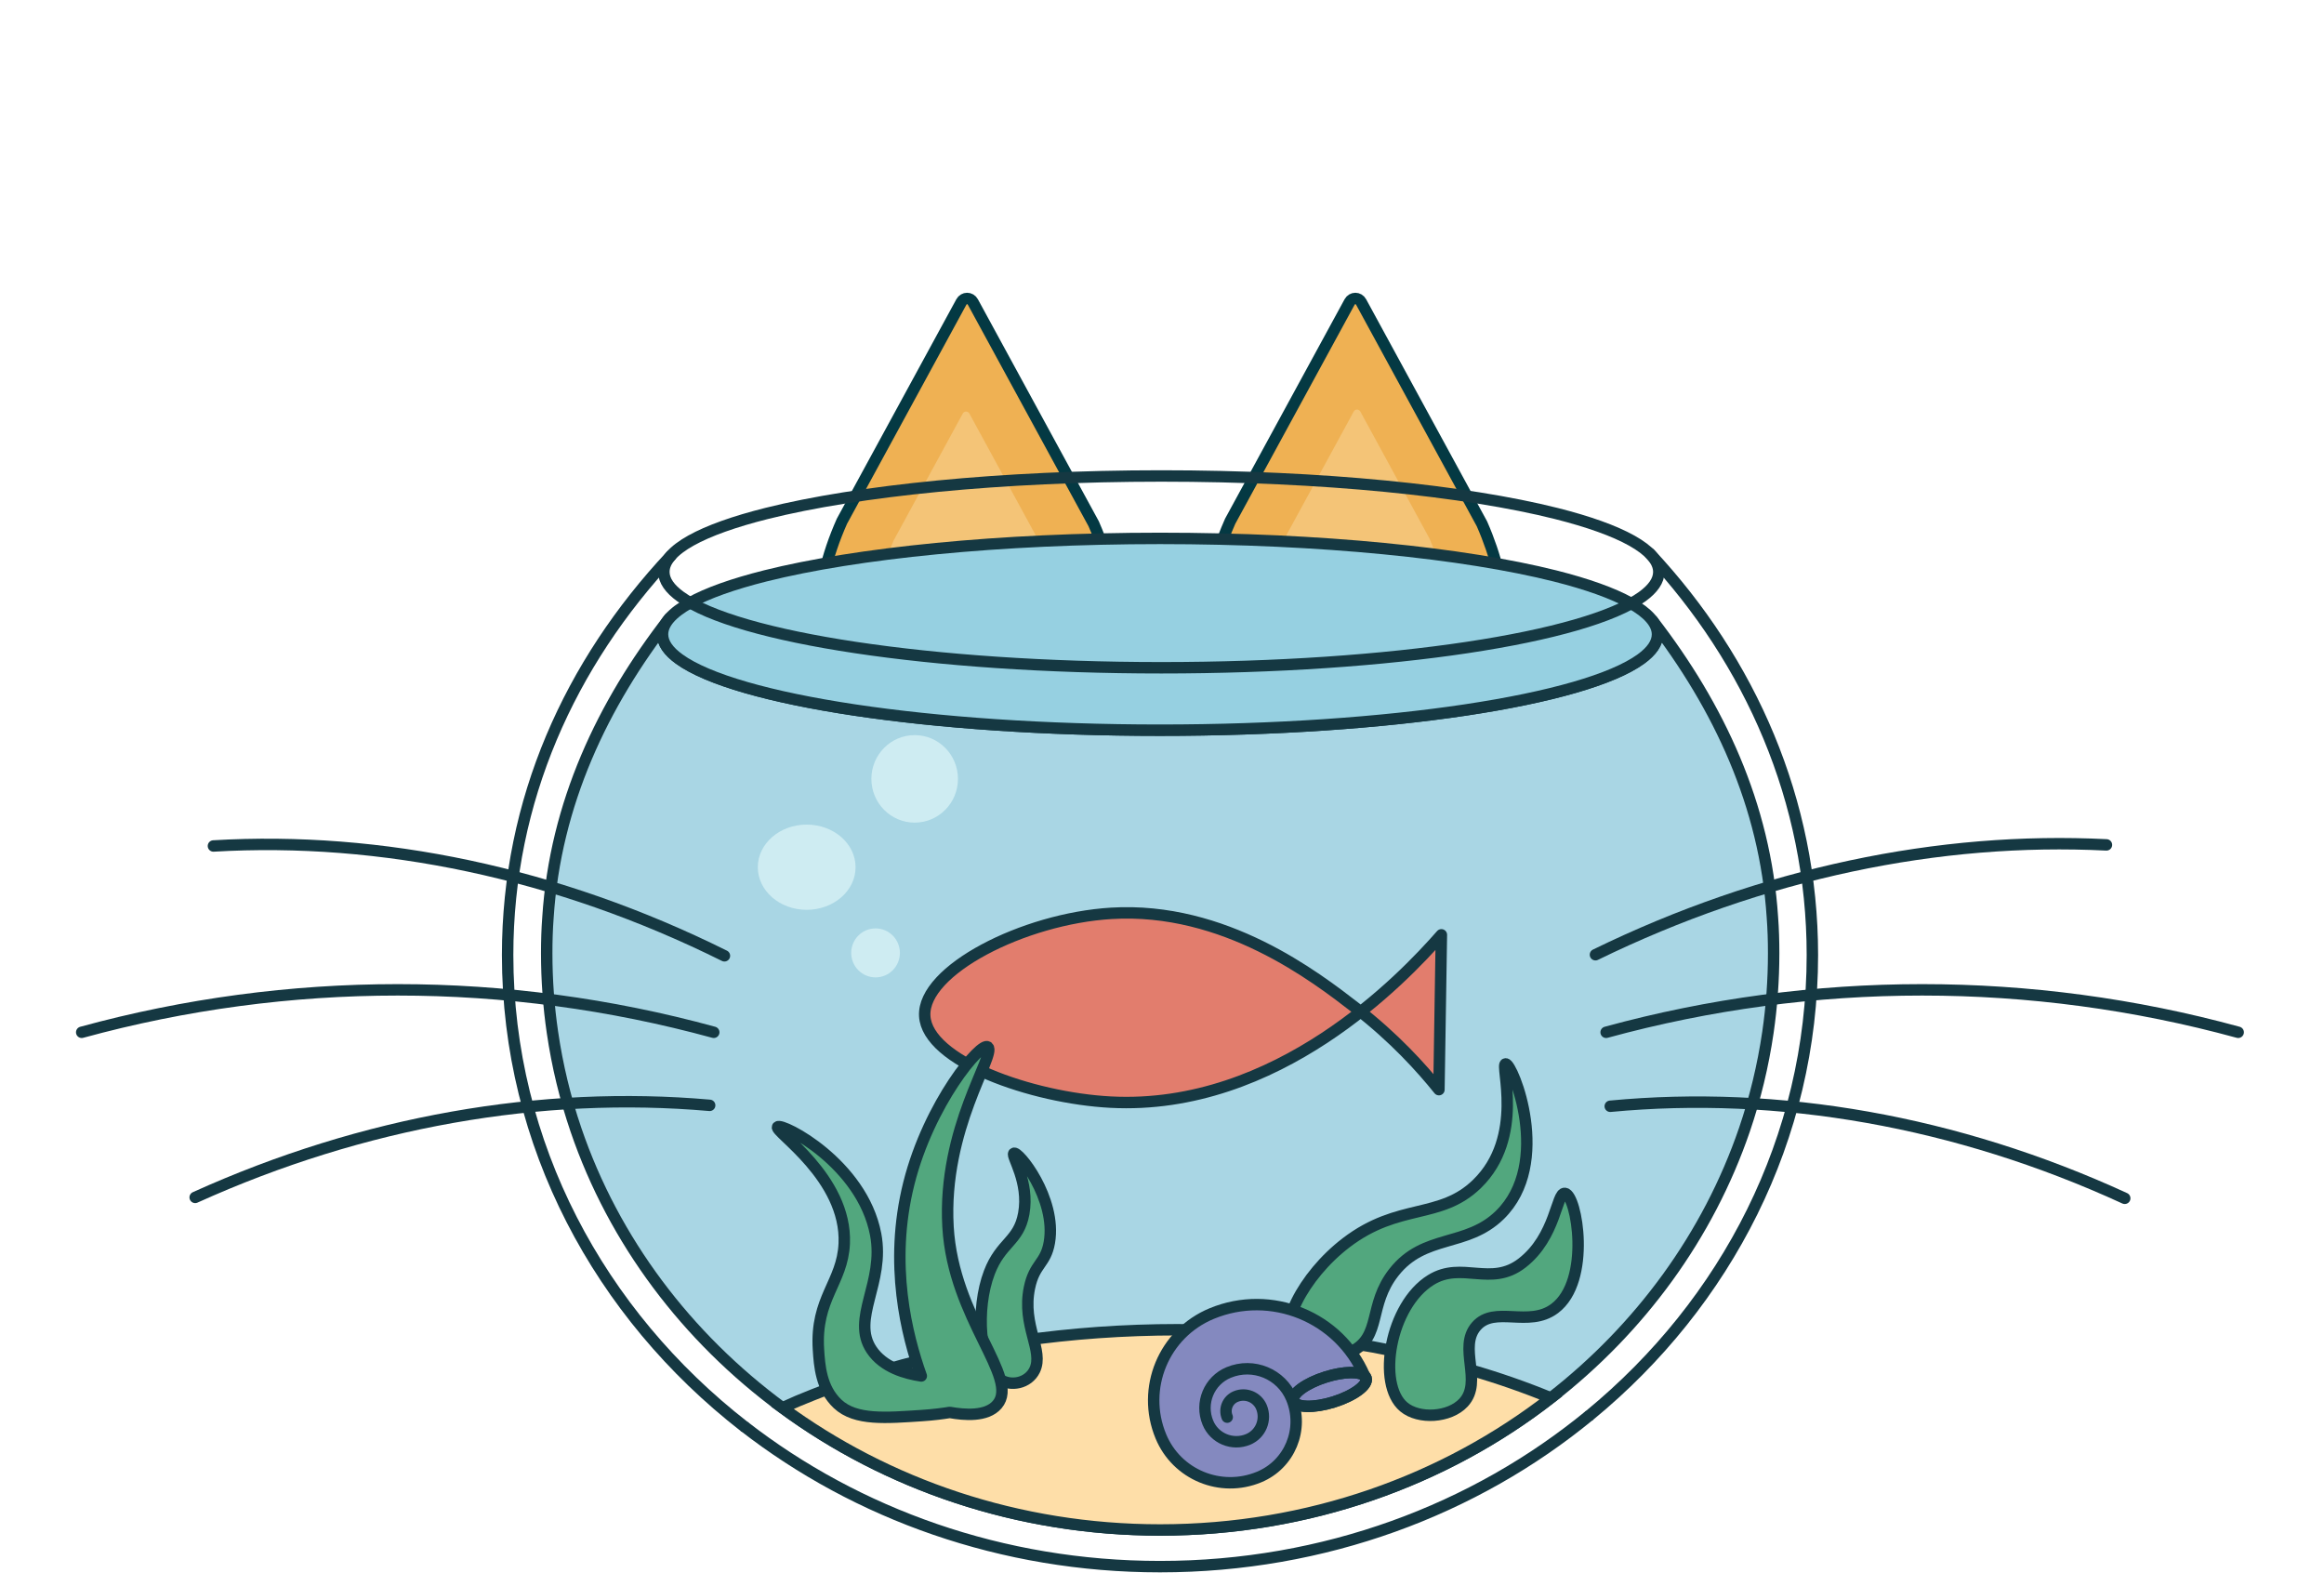<svg width="170" height="116" viewBox="0 0 170 116" fill="none" xmlns="http://www.w3.org/2000/svg">
<g clip-path="url(#clip0_4296_51794)">
<path d="M109.57 41.738C109.316 40.665 108.933 39.524 108.404 38.316L99.566 22.09C99.379 21.746 98.909 21.746 98.722 22.09L89.987 38.126C89.635 38.921 89.345 39.686 89.113 40.423" fill="#EFB153"/>
<path d="M109.57 41.738C109.316 40.665 108.933 39.524 108.404 38.316L99.566 22.09C99.379 21.746 98.909 21.746 98.722 22.09L89.987 38.126C89.635 38.921 89.345 39.686 89.113 40.423" stroke="#043943" stroke-width="0.836" stroke-miterlimit="10"/>
<path d="M80.795 40.395C80.58 39.726 80.318 39.033 80.004 38.316L71.166 22.09C70.979 21.746 70.51 21.746 70.322 22.09L61.587 38.126C61.012 39.422 60.604 40.641 60.344 41.783" fill="#EFB153"/>
<path d="M80.795 40.395C80.58 39.726 80.318 39.033 80.004 38.316L71.166 22.09C70.979 21.746 70.51 21.746 70.322 22.09L61.587 38.126C61.012 39.422 60.604 40.641 60.344 41.783" stroke="#043943" stroke-width="0.836" stroke-miterlimit="10"/>
<path d="M76.481 40.84C76.357 40.453 76.206 40.052 76.024 39.638L70.912 30.253C70.804 30.054 70.532 30.054 70.424 30.253L65.372 39.528C65.039 40.278 64.803 40.983 64.652 41.643" fill="#F4C477"/>
<path d="M93.453 40.695C93.577 40.308 93.729 39.907 93.91 39.492L99.022 30.107C99.131 29.908 99.402 29.908 99.511 30.107L104.563 39.383C104.896 40.132 105.132 40.837 105.282 41.498" fill="#F4C477"/>
<path d="M129.65 67.088C129.117 58.876 125.73 51.681 120.889 45.404C120.889 45.404 121.244 46.038 121.244 46.399C121.244 47.026 120.827 47.628 120.033 48.204C115.905 51.196 101.717 53.41 84.855 53.41C67.993 53.41 53.838 51.204 49.693 48.212C48.891 47.636 48.465 47.026 48.465 46.399C48.465 45.981 48.98 45.211 48.98 45.211C44.066 51.523 40.623 58.807 40.084 67.097C40.017 67.966 39.992 68.843 39.992 69.729C39.992 71.684 40.134 73.614 40.41 75.503C40.769 77.96 41.346 80.341 42.131 82.639C44.905 90.769 50.236 97.822 57.23 102.969C64.851 108.567 74.435 111.909 84.863 111.909C95.726 111.909 105.686 108.283 113.448 102.25C119.974 97.178 124.946 90.401 127.604 82.639C128.389 80.341 128.965 77.96 129.325 75.503C129.6 73.614 129.742 71.684 129.742 69.729C129.742 68.843 129.717 67.957 129.65 67.088Z" fill="#A9D6E4" stroke="#153842" stroke-width="0.836" stroke-linejoin="round"/>
<path d="M49.077 40.652C41.699 48.532 37.133 58.536 37.133 69.85C37.133 83.721 43.868 96.121 54.429 104.334" stroke="#153842" stroke-width="0.836" stroke-linecap="round" stroke-linejoin="round"/>
<path d="M120.682 40.487C128.035 48.358 132.575 58.569 132.575 69.849C132.575 83.269 126.274 95.31 116.289 103.515" stroke="#153842" stroke-width="0.836" stroke-linecap="round" stroke-linejoin="round"/>
<path d="M121.245 46.4C121.245 47.027 120.827 47.628 120.033 48.205C115.905 51.196 101.717 53.41 84.855 53.41C67.993 53.41 53.838 51.205 49.693 48.213C48.891 47.636 48.465 47.027 48.465 46.4C48.465 44.787 51.264 43.308 55.985 42.122C62.637 40.459 73.09 39.381 84.855 39.381C96.636 39.381 107.106 40.459 113.758 42.13C118.454 43.317 121.245 44.795 121.245 46.4Z" fill="#96D0E1" stroke="#153842" stroke-width="0.836" stroke-miterlimit="10"/>
<path d="M15.613 61.879C27.848 61.156 40.757 63.834 52.992 69.912" stroke="#153842" stroke-width="0.836" stroke-linecap="round" stroke-linejoin="round"/>
<path d="M14.277 87.583C26.596 82.014 39.594 79.769 51.912 80.85" stroke="#153842" stroke-width="0.836" stroke-linecap="round" stroke-linejoin="round"/>
<path d="M5.977 75.507C21.11 71.367 37.078 71.367 52.211 75.507" stroke="#153842" stroke-width="0.836" stroke-linecap="round" stroke-linejoin="round"/>
<path d="M154.086 61.799C141.851 61.184 128.942 63.861 116.707 69.833" stroke="#153842" stroke-width="0.836" stroke-linecap="round" stroke-linejoin="round"/>
<path d="M155.424 87.65C143.105 81.992 130.108 79.747 117.789 80.918" stroke="#153842" stroke-width="0.836" stroke-linecap="round" stroke-linejoin="round"/>
<path d="M163.723 75.507C148.589 71.367 132.622 71.367 117.488 75.507" stroke="#153842" stroke-width="0.836" stroke-linecap="round" stroke-linejoin="round"/>
<path d="M116.288 103.512C107.899 110.414 96.894 114.592 84.854 114.592C73.289 114.592 62.685 110.74 54.43 104.331" stroke="#153842" stroke-width="0.836" stroke-miterlimit="10"/>
<path d="M67.644 74.31C67.467 70.977 74.861 67.195 81.289 66.806C89.579 66.304 96.225 71.445 99.183 73.732C102.009 75.918 103.998 78.134 105.258 79.702C105.317 75.927 105.377 72.153 105.437 68.378C102.627 71.583 93.422 81.258 81.239 80.615C75.461 80.31 67.82 77.621 67.644 74.31Z" fill="#E27D6D" stroke="#153842" stroke-width="0.836" stroke-linejoin="round"/>
<path d="M121.342 41.833C121.342 42.46 120.924 43.062 120.13 43.638C116.003 46.63 101.814 48.844 84.953 48.844C68.091 48.844 53.935 46.638 49.791 43.646C48.989 43.07 48.562 42.46 48.562 41.833C48.562 40.221 51.362 38.742 56.083 37.555C62.734 35.892 73.187 34.815 84.953 34.815C96.734 34.815 107.204 35.892 113.855 37.563C118.551 38.75 121.342 40.229 121.342 41.833Z" stroke="#153842" stroke-width="0.836" stroke-linecap="round" stroke-linejoin="round"/>
<path d="M113.449 102.251C105.686 108.284 95.726 111.911 84.863 111.911C74.435 111.911 64.851 108.568 57.23 102.97C57.966 102.636 58.718 102.318 59.486 102.017C60.74 101.516 62.043 101.048 63.397 100.622C64.266 100.346 65.152 100.087 66.054 99.836C67.625 99.41 69.238 99.034 70.892 98.717C70.984 98.692 71.085 98.675 71.184 98.658C72.329 98.441 73.491 98.24 74.677 98.073C78.354 97.547 82.206 97.263 86.175 97.263C86.359 97.263 86.543 97.263 86.727 97.271C86.76 97.263 86.785 97.263 86.81 97.271C89.342 97.288 91.824 97.422 94.239 97.655C95.584 97.789 96.904 97.956 98.199 98.157H98.208C98.5 98.19 98.784 98.24 99.068 98.29C99.971 98.433 100.865 98.591 101.742 98.775C103.772 99.176 105.728 99.653 107.6 100.212C109.647 100.806 111.602 101.491 113.449 102.251Z" fill="#FEDEA8" stroke="#153842" stroke-width="0.836" stroke-miterlimit="10"/>
<path d="M107.058 102.593C108.49 101.046 106.634 98.559 107.992 97.004C109.335 95.467 111.81 97.139 113.719 95.712C116.428 93.687 115.34 87.406 114.476 87.289C113.847 87.204 113.843 90.448 111.336 92.388C109.048 94.16 106.946 92.219 104.672 93.622C101.671 95.475 100.694 101.244 102.686 102.91C103.787 103.832 106.035 103.699 107.058 102.593Z" fill="#52A77E" stroke="#153842" stroke-width="0.836" stroke-linecap="round" stroke-linejoin="round"/>
<path d="M110.138 77.816C110.644 77.803 113.595 85.074 109.712 88.87C107.263 91.264 104.195 90.225 101.964 93.062C100.067 95.474 101.084 97.749 98.894 98.847C97.544 99.523 95.448 99.515 94.644 98.692C93.294 97.311 95.282 93.332 98.483 90.891C102.336 87.954 105.336 89.234 108.045 86.595C111.578 83.153 109.705 77.828 110.138 77.816Z" fill="#52A77E" stroke="#153842" stroke-width="0.836" stroke-linecap="round" stroke-linejoin="round"/>
<path d="M76.76 90.879C77.317 87.65 74.439 84.106 74.16 84.366C73.962 84.551 75.308 86.431 74.889 88.764C74.521 90.81 73.215 90.861 72.37 93.078C71.352 95.745 71.641 99.866 73.137 100.889C73.936 101.436 75.207 101.187 75.681 100.223C76.385 98.79 74.734 96.975 75.303 94.201C75.667 92.427 76.488 92.451 76.76 90.879Z" fill="#52A77E" stroke="#153842" stroke-width="0.836" stroke-linecap="round" stroke-linejoin="round"/>
<path d="M72.267 76.586C71.793 76.13 67.955 80.69 66.481 86.564C64.998 92.476 66.34 97.698 67.392 100.645C66.257 100.472 64.623 100.033 63.752 98.724C62.234 96.442 64.734 93.837 64.054 90.284C63.061 85.096 57.199 82.113 56.884 82.426C56.571 82.738 61.965 86.129 61.756 90.957C61.632 93.825 59.627 94.956 59.87 98.719C59.945 99.879 60.053 101.54 61.272 102.688C62.582 103.922 64.839 103.712 67.454 103.541C68.299 103.485 68.996 103.39 69.476 103.312C70.532 103.5 72.171 103.645 72.945 102.739C74.623 100.778 69.734 96.465 69.347 89.733C68.934 82.531 72.869 77.165 72.267 76.586Z" fill="#52A77E" stroke="#153842" stroke-width="0.836" stroke-linecap="round" stroke-linejoin="round"/>
<path d="M94.773 103.069C94.773 103.069 95.033 106.564 92.341 107.961C89.607 109.38 84.858 107.815 84.439 102.856C84.121 99.098 86.903 96.27 90.593 95.414C94.146 94.59 98.673 97.448 99.744 100.53C100.236 101.945 94.773 103.069 94.773 103.069Z" fill="#8489BF"/>
<path d="M99.817 100.634C97.97 96.315 92.988 94.282 88.635 96.081C85.128 97.533 83.463 101.553 84.916 105.06C86.078 107.869 89.291 109.2 92.1 108.038C94.343 107.111 95.409 104.537 94.481 102.294C93.737 100.497 91.679 99.643 89.882 100.388C88.446 100.981 87.763 102.627 88.357 104.064C88.832 105.214 90.15 105.761 91.299 105.286C92.221 104.902 92.657 103.85 92.278 102.928C91.972 102.196 91.13 101.843 90.394 102.151C89.806 102.392 89.527 103.065 89.769 103.657" stroke="#153842" stroke-width="0.836" stroke-linecap="round" stroke-linejoin="round"/>
<path d="M99.816 100.639C99.836 100.671 99.846 100.702 99.861 100.736" stroke="#153842" stroke-width="0.836" stroke-linecap="round" stroke-linejoin="round"/>
<path d="M96.988 100.717C95.523 101.174 94.46 101.956 94.617 102.459C94.775 102.966 96.094 103.005 97.559 102.548C99.029 102.089 100.087 101.309 99.929 100.801C99.91 100.74 99.873 100.684 99.82 100.637L99.818 100.633C99.442 100.295 98.272 100.316 96.988 100.717Z" stroke="#153842" stroke-width="0.836" stroke-linecap="round" stroke-linejoin="round"/>
<path d="M96.988 100.717C95.523 101.174 94.46 101.956 94.617 102.459C94.775 102.966 96.094 103.005 97.559 102.548C99.029 102.089 100.087 101.309 99.929 100.801C99.91 100.74 99.873 100.684 99.82 100.637L99.818 100.633C99.442 100.295 98.272 100.316 96.988 100.717Z" stroke="#153842" stroke-width="0.836" stroke-linecap="round" stroke-linejoin="round"/>
<path d="M64.046 71.491C65.03 71.491 65.827 70.689 65.827 69.7C65.827 68.71 65.03 67.908 64.046 67.908C63.063 67.908 62.266 68.71 62.266 69.7C62.266 70.689 63.063 71.491 64.046 71.491Z" fill="#CEECF2"/>
<path d="M66.908 60.171C68.657 60.171 70.074 58.738 70.074 56.97C70.074 55.203 68.657 53.77 66.908 53.77C65.16 53.77 63.742 55.203 63.742 56.97C63.742 58.738 65.16 60.171 66.908 60.171Z" fill="#CEECF2"/>
<path d="M59.009 66.549C60.984 66.549 62.585 65.153 62.585 63.432C62.585 61.71 60.984 60.315 59.009 60.315C57.035 60.315 55.434 61.71 55.434 63.432C55.434 65.153 57.035 66.549 59.009 66.549Z" fill="#CEECF2"/>
</g>
<defs>
<clipPath id="clip0_4296_51794">
<rect width="158.585" height="93.596" fill="white" transform="translate(5.555 21.414)"/>
</clipPath>
</defs>
</svg>
